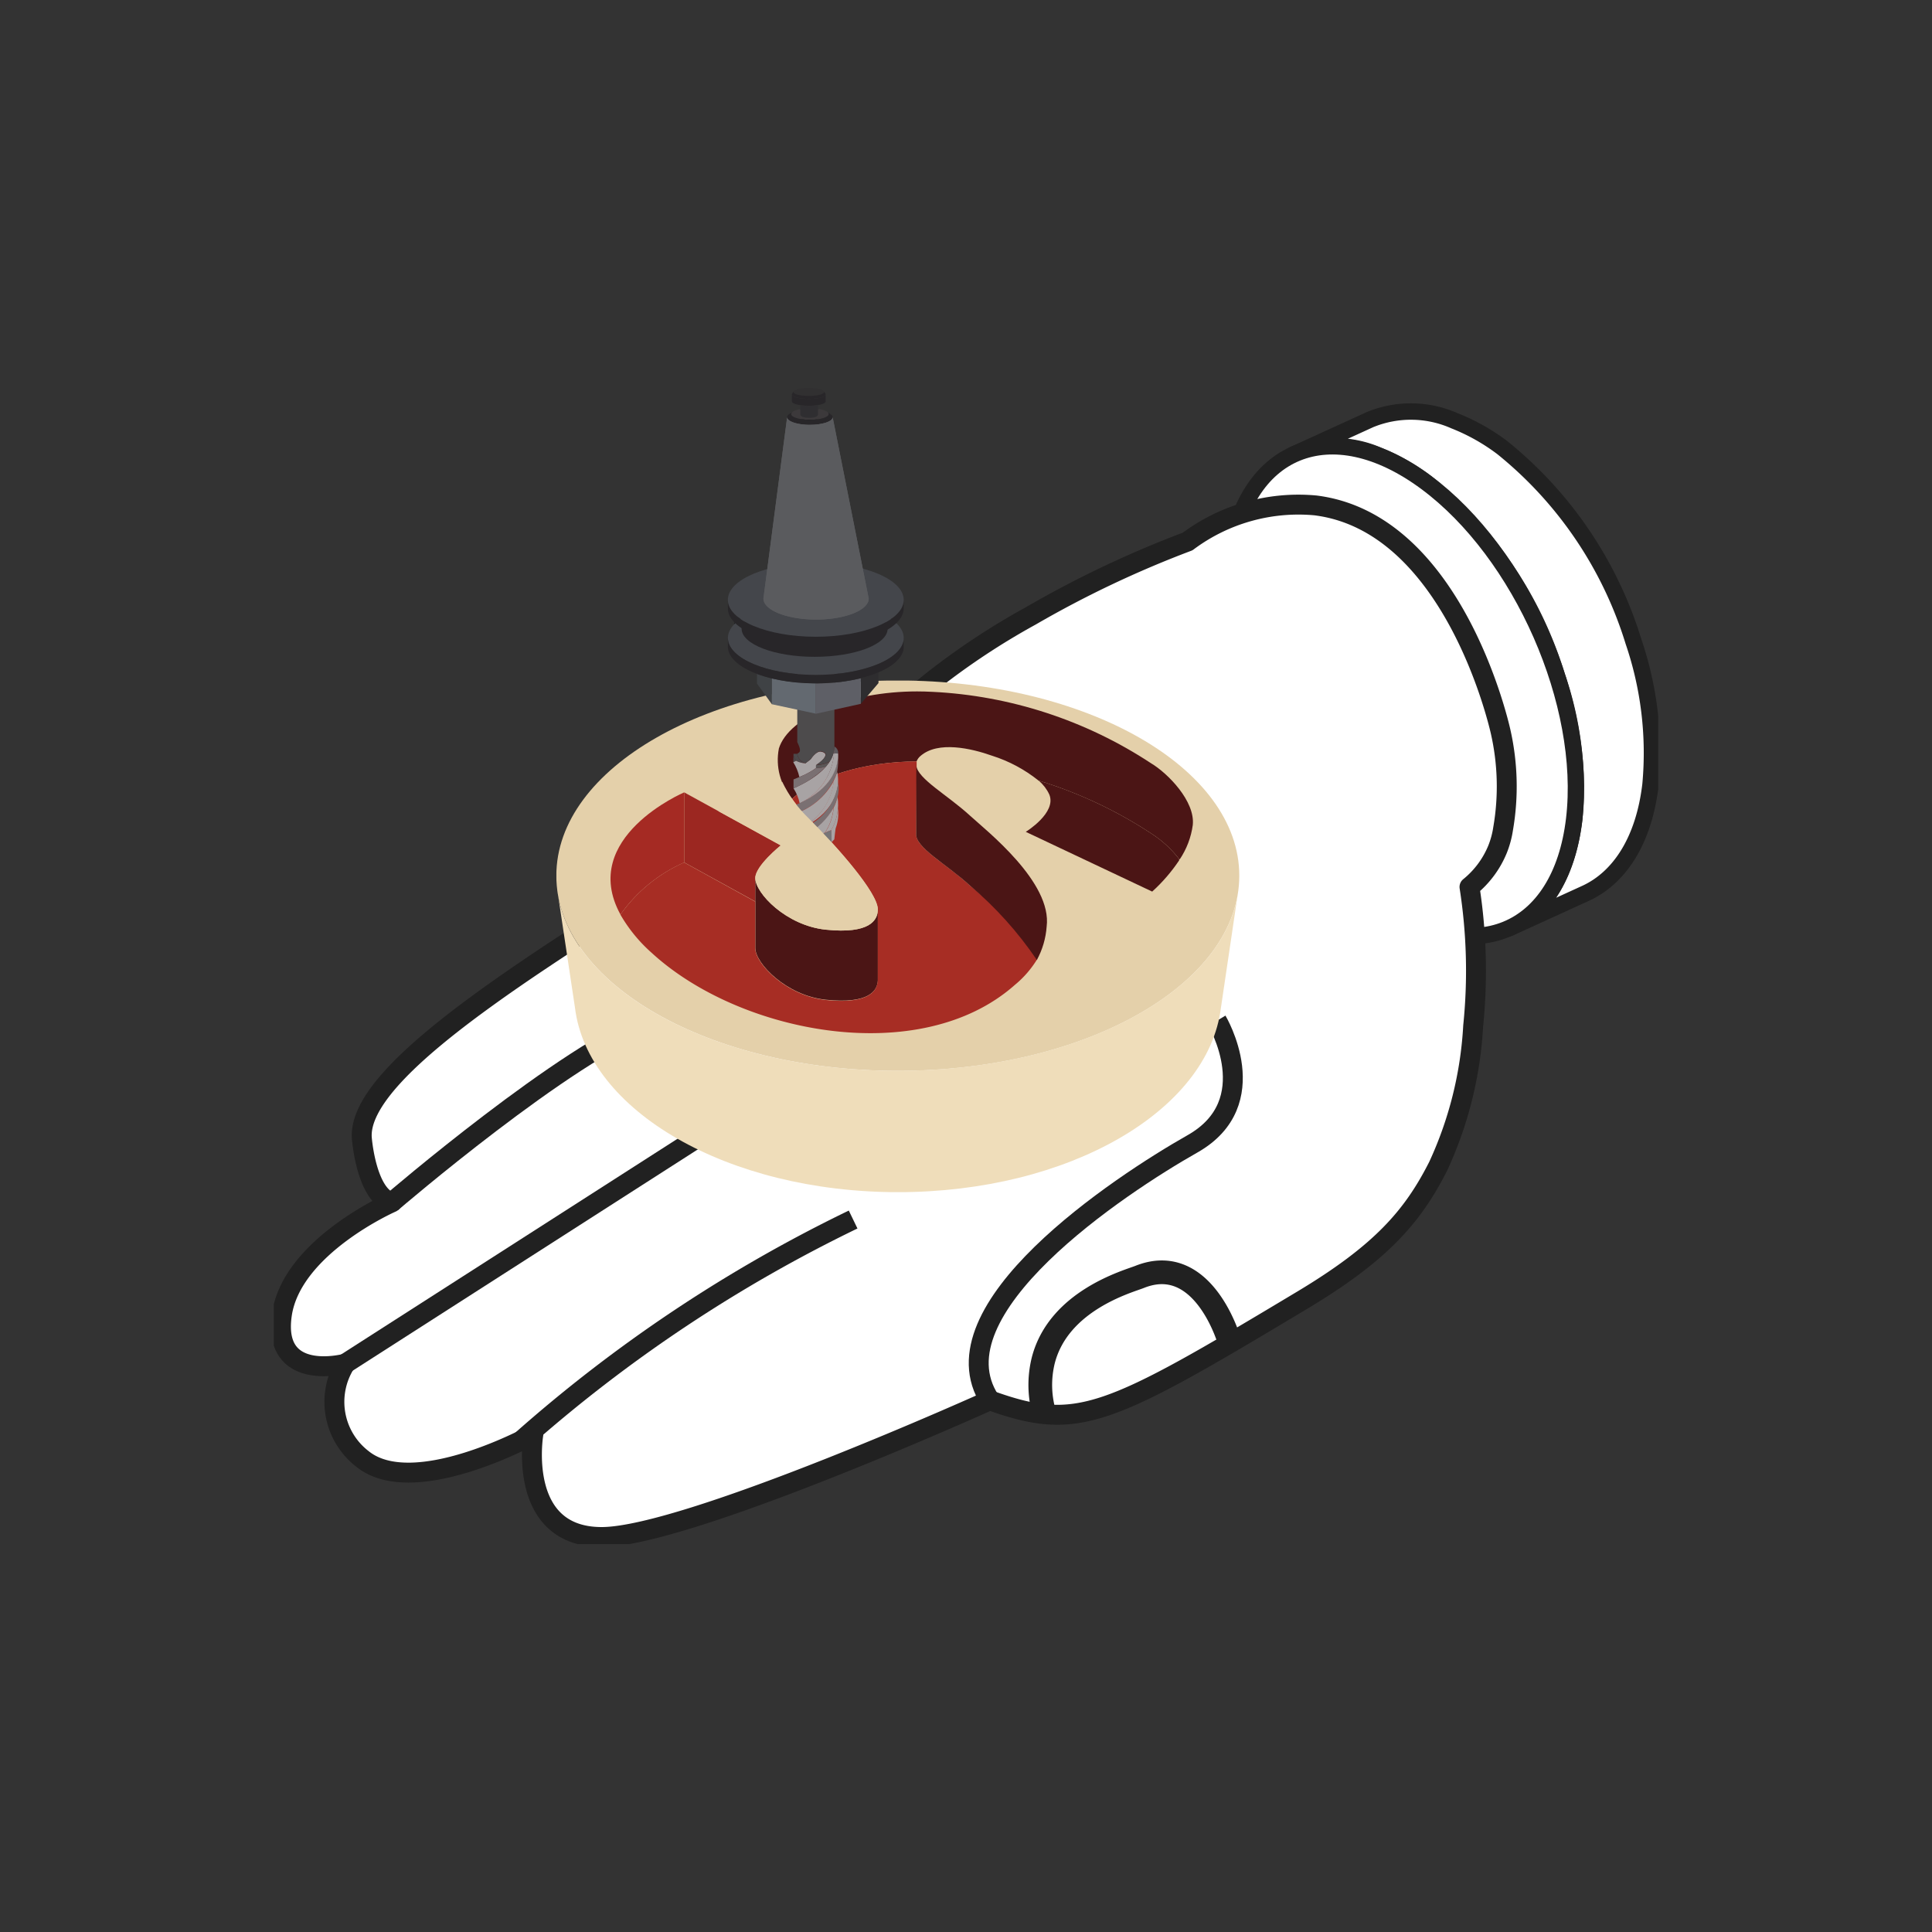 <svg xmlns="http://www.w3.org/2000/svg" xmlns:xlink="http://www.w3.org/1999/xlink" width="97" height="97" viewBox="0 0 97 97"><rect x="0" y="0" width="97" height="97" fill="#333333" stroke="none"/><defs><clipPath id="a"><rect width="69.507" height="58.048" fill="none"></rect></clipPath><clipPath id="b"><path d="M19.7,30.2c0,5.408,7.669,9.8,17.144,9.8s17.145-4.383,17.145-9.8-7.676-9.8-17.145-9.8S19.7,24.792,19.7,30.2" transform="translate(-19.703 -20.406)" fill="none"></path></clipPath><linearGradient id="c" x1="-0.414" y1="2.213" x2="-0.393" y2="2.213" gradientUnits="objectBoundingBox"><stop offset="0" stop-color="#d7c6a2"></stop><stop offset="0.952" stop-color="#e3cfa9"></stop><stop offset="1" stop-color="#e4d0aa"></stop></linearGradient><clipPath id="d"><path d="M36.86,44.065c-8.857,0-16.148-3.835-17.05-8.764l.84,5.589c.635,5.183,7.653,9.267,16.219,9.267S52.439,46.08,53.082,40.9l.835-5.638c-.868,4.942-8.174,8.8-17.058,8.8m-17.1-9.127c.014.122.032.243.054.363Z" transform="translate(-19.756 -34.938)" fill="none"></path></clipPath><linearGradient id="e" x1="-0.416" y1="2.161" x2="-0.395" y2="2.161" gradientUnits="objectBoundingBox"><stop offset="0" stop-color="#efddba"></stop><stop offset="0.047" stop-color="#d0bf97"></stop><stop offset="0.136" stop-color="#9b8b5a"></stop><stop offset="0.202" stop-color="#7a6b35"></stop><stop offset="0.236" stop-color="#6e5f27"></stop><stop offset="0.278" stop-color="#796a34"></stop><stop offset="0.357" stop-color="#988857"></stop><stop offset="0.463" stop-color="#cab990"></stop><stop offset="0.534" stop-color="#efddba"></stop><stop offset="0.582" stop-color="#d0bf97"></stop><stop offset="0.673" stop-color="#9b8b5a"></stop><stop offset="0.74" stop-color="#7a6b35"></stop><stop offset="0.775" stop-color="#6e5f27"></stop><stop offset="0.807" stop-color="#796a34"></stop><stop offset="0.867" stop-color="#988857"></stop><stop offset="0.946" stop-color="#cab990"></stop><stop offset="1" stop-color="#efddba"></stop></linearGradient><clipPath id="f"><path d="M35.192,24.033a3,3,0,0,0,.665,2.518c1.18-1.1,3.612-1.869,6.248-1.874a.665.665,0,0,1,.205-.282c.876-.756,2.535-.38,3.588-.006a7.2,7.2,0,0,1,2.327,1.244,21.956,21.956,0,0,1,5.643,2.646,5.552,5.552,0,0,1,1.424,1.3l.028.012a4.092,4.092,0,0,0,.654-1.722c.126-1.19-1.243-2.593-2.1-3.105A21.923,21.923,0,0,0,42.9,21.181c-.258-.013-.515-.021-.768-.021-3.383,0-6.444,1.254-6.942,2.873" transform="translate(-35.137 -21.16)" fill="none"></path></clipPath><linearGradient id="g" x1="-1.195" y1="5.078" x2="-1.16" y2="5.078" gradientUnits="objectBoundingBox"><stop offset="0" stop-color="#4b1515"></stop><stop offset="0.044" stop-color="#6b181a"></stop><stop offset="0.099" stop-color="#8d1c21"></stop><stop offset="0.159" stop-color="#a91f26"></stop><stop offset="0.223" stop-color="#be212a"></stop><stop offset="0.294" stop-color="#ce232c"></stop><stop offset="0.376" stop-color="#d7242e"></stop><stop offset="0.494" stop-color="#da252f"></stop><stop offset="0.608" stop-color="#d7242e"></stop><stop offset="0.692" stop-color="#cd232c"></stop><stop offset="0.766" stop-color="#bd2129"></stop><stop offset="0.834" stop-color="#a71f25"></stop><stop offset="0.899" stop-color="#8a1c20"></stop><stop offset="0.96" stop-color="#66181a"></stop><stop offset="1" stop-color="#4b1515"></stop></linearGradient><clipPath id="h"><path d="M23.974,34.335h0a7.725,7.725,0,0,1,3.2-2.616V28.2s-5.317,2.261-3.2,6.132" transform="translate(-23.476 -28.203)" fill="none"></path></clipPath><linearGradient id="i" x1="-2.875" y1="6.154" x2="-2.74" y2="6.154" gradientUnits="objectBoundingBox"><stop offset="0" stop-color="#4b1515"></stop><stop offset="1" stop-color="#a52a23"></stop></linearGradient><clipPath id="k"><path d="M33.574,34.173v3.515c0,.763,1.555,2.389,3.539,2.593,2.168.225,2.583-.452,2.613-.958V35.806c-.03.508-.446,1.182-2.613.958C35.132,36.559,33.576,34.936,33.574,34.173Z" transform="translate(-33.574 -34.173)" fill="none"></path></clipPath><linearGradient id="l" x1="-3.93" y1="5.28" x2="-3.812" y2="5.28" gradientUnits="objectBoundingBox"><stop offset="0" stop-color="#4b1515"></stop><stop offset="0.023" stop-color="#551716"></stop><stop offset="0.097" stop-color="#721e1b"></stop><stop offset="0.177" stop-color="#88231e"></stop><stop offset="0.264" stop-color="#982721"></stop><stop offset="0.361" stop-color="#a22922"></stop><stop offset="0.494" stop-color="#a52a23"></stop><stop offset="0.621" stop-color="#a12922"></stop><stop offset="0.723" stop-color="#972620"></stop><stop offset="0.815" stop-color="#87231e"></stop><stop offset="0.903" stop-color="#6f1d1a"></stop><stop offset="0.986" stop-color="#501615"></stop><stop offset="1" stop-color="#4b1515"></stop></linearGradient><clipPath id="n"><path d="M44.787,29.689c-.078.7,1.494,1.519,2.7,2.623a18.345,18.345,0,0,1,3.356,3.732h.005a4.112,4.112,0,0,0,.489-1.667c.287-2.229-3.023-4.819-3.845-5.573-1.144-1.05-2.624-1.844-2.7-2.518Zm0-3.416v-.1a.324.324,0,0,0,0,.1" transform="translate(-44.783 -26.174)" fill="none"></path></clipPath><linearGradient id="o" x1="-4.655" y1="3.972" x2="-4.55" y2="3.972" xlink:href="#l"></linearGradient><clipPath id="p"><path d="M53.09,27.391a2,2,0,0,1,.518.681c.386.92-1.18,1.877-1.18,1.877l6.347,3A8.477,8.477,0,0,0,60.13,31.38v-.062a5.529,5.529,0,0,0-1.422-1.3,21.886,21.886,0,0,0-5.646-2.647Z" transform="translate(-52.428 -27.372)" fill="none"></path></clipPath><linearGradient id="q" x1="-4.902" y1="6.87" x2="-4.808" y2="6.87" xlink:href="#g"></linearGradient><clipPath id="s"><path d="M36.121.8c0,.125.378.223.848.223s.831-.094.848-.214V.463c-.017.119-.39.215-.848.215s-.848-.1-.848-.223Z" transform="translate(-36.121 -0.455)" fill="none"></path></clipPath><linearGradient id="t" x1="-15.345" y1="101.077" x2="-14.92" y2="101.077" gradientUnits="objectBoundingBox"><stop offset="0" stop-color="#282629"></stop><stop offset="0.092" stop-color="#423f44"></stop><stop offset="0.194" stop-color="#58535a"></stop><stop offset="0.291" stop-color="#656068"></stop><stop offset="0.376" stop-color="#6a656d"></stop><stop offset="0.516" stop-color="#656068"></stop><stop offset="0.679" stop-color="#57535a"></stop><stop offset="0.852" stop-color="#413d42"></stop><stop offset="1" stop-color="#282629"></stop></linearGradient><clipPath id="u"><path d="M37.6,1.2a2.8,2.8,0,0,1-.466.035,2.787,2.787,0,0,1-.424-.029v.452c0,.127.2.179.445.179s.445-.052.445-.179V1.2Z" transform="translate(-36.709 -1.198)" fill="none"></path></clipPath><linearGradient id="v" x1="-29.7" y1="89.528" x2="-28.891" y2="89.528" gradientUnits="objectBoundingBox"><stop offset="0" stop-color="#2f2e31"></stop><stop offset="0.007" stop-color="#302f32"></stop><stop offset="0.136" stop-color="#474448"></stop><stop offset="0.257" stop-color="#565156"></stop><stop offset="0.36" stop-color="#5b565b"></stop><stop offset="0.542" stop-color="#555156"></stop><stop offset="0.761" stop-color="#474448"></stop><stop offset="0.997" stop-color="#2f2e31"></stop><stop offset="1" stop-color="#2f2e31"></stop></linearGradient><clipPath id="x"><path d="M35.856,1.8a.175.175,0,0,0-.068.131c0,.211.512.38,1.143.38s1.142-.171,1.142-.38a.189.189,0,0,0-.081-.141L38,1.805l-.179-.129a.134.134,0,0,1,.055.1c0,.158-.423.289-.943.289s-.943-.129-.943-.289a.137.137,0,0,1,.066-.1Zm.213-.143-.009.006.026-.017Zm1.721-.011.036.025a.307.307,0,0,0-.038-.028Z" transform="translate(-35.788 -1.647)" fill="none"></path></clipPath><linearGradient id="y" x1="-11.279" y1="85.086" x2="-10.964" y2="85.086" xlink:href="#t"></linearGradient><clipPath id="z"><path d="M36.134.349a.079.079,0,0,0-.013.031V.4c.022.107.334.194.735.209h.225C37.5.6,37.816.5,37.816.391A.1.1,0,0,0,37.81.365L37.739.242a.048.048,0,0,1,0,.02c0,.111-.343.2-.768.2S36.2.374,36.2.263a.086.086,0,0,1,0-.027Zm.08-.113.014-.018-.014.018m1.525.006a.129.129,0,0,0-.012-.024Z" transform="translate(-36.121 -0.218)" fill="none"></path></clipPath><linearGradient id="aa" x1="-15.345" y1="146.969" x2="-14.92" y2="146.969" gradientUnits="objectBoundingBox"><stop offset="0" stop-color="#282629"></stop><stop offset="0.028" stop-color="#2c2a2d"></stop><stop offset="0.243" stop-color="#4d4a4f"></stop><stop offset="0.36" stop-color="#5a575c"></stop><stop offset="0.534" stop-color="#514e53"></stop><stop offset="0.811" stop-color="#3b383c"></stop><stop offset="1" stop-color="#282629"></stop></linearGradient><clipPath id="ac"><path d="M37.572,25.354c-.223,0-.457.349-.482.389l-.259.2a1.1,1.1,0,0,1-.474-.126l-.138.073a2.33,2.33,0,0,1,.306.742,3.768,3.768,0,0,0,.836-.448v-.149c.525-.347.47-.522.47-.522s.022-.113-.225-.156Z" transform="translate(-36.219 -25.354)" fill="none"></path></clipPath><linearGradient id="ad" x1="-12.324" y1="19.878" x2="-11.981" y2="19.878" gradientUnits="objectBoundingBox"><stop offset="0" stop-color="#635d61"></stop><stop offset="0.411" stop-color="#7c7779"></stop><stop offset="1" stop-color="#a8a3a4"></stop></linearGradient><clipPath id="ae"><path d="M38.284,25.065C38.222,26.2,36.673,26.9,36.235,27.1h0a2.18,2.18,0,0,1,.31.752,3.049,3.049,0,0,0,1.74-2.786v0Z" transform="translate(-36.234 -24.994)" fill="none"></path></clipPath><linearGradient id="af" x1="-7.451" y1="11.485" x2="-7.24" y2="11.485" xlink:href="#ad"></linearGradient><clipPath id="ah"><path d="M37.364,26.477a3.711,3.711,0,0,1-.836.449l-.293.122v.446a4.882,4.882,0,0,0,1.621-1.081l-.008-.005a1.576,1.576,0,0,1-.484.068" transform="translate(-36.235 -26.409)" fill="none"></path></clipPath><linearGradient id="ai" x1="-16.097" y1="35.941" x2="-15.653" y2="35.941" gradientUnits="objectBoundingBox"><stop offset="0" stop-color="#7a7072"></stop><stop offset="0.006" stop-color="#7a7072"></stop><stop offset="0.483" stop-color="#827e80"></stop><stop offset="1" stop-color="#7a7072"></stop></linearGradient><clipPath id="ak"><path d="M36.224,28.132v.4h0a3.345,3.345,0,0,0,2.2-2.117,3.844,3.844,0,0,0,.039-.922c-.009.688-.264,1.815-2.245,2.636" transform="translate(-36.224 -25.496)" fill="none"></path></clipPath><linearGradient id="al" x1="-11.5" y1="13.057" x2="-11.182" y2="13.057" xlink:href="#ai"></linearGradient><clipPath id="am"><path d="M38.391,25.486a3.048,3.048,0,0,1-1.724,2.5c1.6-.758,1.894-1.728,1.929-2.38v-.117l-.2-.008Z" transform="translate(-36.667 -25.484)" fill="none"></path></clipPath><linearGradient id="an" x1="-13.687" y1="15.845" x2="-13.314" y2="15.845" xlink:href="#ad"></linearGradient><clipPath id="ao"><path d="M38.377,27.208a3.059,3.059,0,0,1-1.715,2.433c1.692-.753,2.07-1.941,1.89-2.863a3.318,3.318,0,0,1-.175.43" transform="translate(-36.662 -26.778)" fill="none"></path></clipPath><linearGradient id="ap" x1="-12.752" y1="13.539" x2="-12.404" y2="13.539" xlink:href="#ad"></linearGradient><clipPath id="aq"><path d="M36.234,29.062c.164.264.225.616.379.7a2.992,2.992,0,0,0,1.651-2.385h0a3.44,3.44,0,0,1-2.029,1.687" transform="translate(-36.234 -27.375)" fill="none"></path></clipPath><linearGradient id="ar" x1="-8.182" y1="12.396" x2="-7.951" y2="12.396" xlink:href="#ad"></linearGradient><clipPath id="as"><path d="M38.6,27.468a2.773,2.773,0,0,1-1.935,2.364v.646l.17.031a.634.634,0,0,1,.175-.4,3.117,3.117,0,0,0,1.549-1.837A2.139,2.139,0,0,0,38.6,27.468Z" transform="translate(-36.661 -27.468)" fill="none"></path></clipPath><linearGradient id="at" x1="-13.385" y1="12.584" x2="-13.02" y2="12.584" xlink:href="#ai"></linearGradient><clipPath id="av"><path d="M38.876,30.4l.012.619h0l.136-.144s.055-.555.076-.578a2.039,2.039,0,0,0,.106-.964,2.571,2.571,0,0,1-.331,1.067" transform="translate(-38.876 -29.337)" fill="none"></path></clipPath><linearGradient id="aw" x1="-75.05" y1="21.902" x2="-73.119" y2="21.902" xlink:href="#ad"></linearGradient><clipPath id="ax"><path d="M39.05,28.564h0a2.483,2.483,0,0,1-.185.492,2.63,2.63,0,0,1-.433,1.253h0c.108-.045.215-.1.318-.134a2.6,2.6,0,0,0,.311-1.661.157.157,0,0,1-.013.051" transform="translate(-38.432 -28.513)" fill="none"></path></clipPath><linearGradient id="ay" x1="-38.703" y1="20.905" x2="-37.696" y2="20.905" xlink:href="#ad"></linearGradient><clipPath id="az"><path d="M37.071,30.617v-.005a.629.629,0,0,0-.175.4h0c.251-.112.688-.312,1.1-.492a2.642,2.642,0,0,0,.434-1.255,3.4,3.4,0,0,1-1.364,1.347" transform="translate(-36.896 -29.27)" fill="none"></path></clipPath><linearGradient id="ba" x1="-11.266" y1="16.036" x2="-10.956" y2="16.036" xlink:href="#ad"></linearGradient><clipPath id="bb"><path d="M38.36,18.137c0,.313-.421.565-.933.565v.005c-.515,0-.93-.254-.93-.57v4.72c.295.59.014.529,0,.59a.563.563,0,0,0,.416.471l.259-.2s.274-.433.522-.394.224.157.224.157.053.175-.471.522a1.589,1.589,0,0,0,.677-.164,1.435,1.435,0,0,0,.239-.7Z" transform="translate(-36.495 -18.137)" fill="none"></path></clipPath><linearGradient id="bc" x1="-14.091" y1="7.664" x2="-13.705" y2="7.664" gradientUnits="objectBoundingBox"><stop offset="0" stop-color="#4f5f65"></stop><stop offset="0" stop-color="#4d5154"></stop><stop offset="0" stop-color="#4d4b4c"></stop><stop offset="0.124" stop-color="#545153"></stop><stop offset="0.308" stop-color="#686466"></stop><stop offset="0.433" stop-color="#7a7477"></stop><stop offset="0.619" stop-color="#6f6a6c"></stop><stop offset="0.943" stop-color="#525051"></stop><stop offset="1" stop-color="#4d4b4c"></stop></linearGradient><clipPath id="be"><path d="M35.967,14.842c-1.844.06-3.3.646-3.35,1.365v.037c0,.778,1.642,1.411,3.666,1.411s3.665-.624,3.665-1.411c0-.745-1.473-1.341-3.347-1.4Z" transform="translate(-32.617 -14.842)" fill="none"></path></clipPath><linearGradient id="bf" x1="-3.204" y1="16.836" x2="-3.106" y2="16.836" gradientUnits="objectBoundingBox"><stop offset="0" stop-color="#282629"></stop><stop offset="0.047" stop-color="#323033"></stop><stop offset="0.164" stop-color="#48454a"></stop><stop offset="0.276" stop-color="#555257"></stop><stop offset="0.376" stop-color="#5a575c"></stop><stop offset="0.542" stop-color="#555257"></stop><stop offset="0.731" stop-color="#474549"></stop><stop offset="0.931" stop-color="#312f32"></stop><stop offset="1" stop-color="#282629"></stop></linearGradient><clipPath id="bg"><path d="M36.072,16.626c-2.438,0-4.413-.83-4.413-1.854v.43c0,1,1.887,1.815,4.247,1.851h.333c2.36-.037,4.247-.851,4.247-1.851v-.43c0,1.023-1.975,1.854-4.414,1.854" transform="translate(-31.659 -14.772)" fill="none"></path></clipPath><linearGradient id="bh" x1="-2.583" y1="20.781" x2="-2.501" y2="20.781" xlink:href="#t"></linearGradient><clipPath id="bj"><path d="M36.47,2.426h0c-.078,0-.154,0-.228-.006-.521-.035-.913-.19-.913-.375q-.6,4.552-1.191,9.105c0,.509.909.934,2.116,1.031.138.011.282.018.428.021h.209c1.409-.024,2.534-.486,2.534-1.052L37.613,2.044c0,.212-.512.382-1.144.382" transform="translate(-34.136 -2.044)" fill="none"></path></clipPath><clipPath id="bk"><path d="M36.072,19.287c-2.438,0-4.413-.83-4.413-1.854v.429c0,1.007,1.913,1.826,4.3,1.852h.235c2.382-.027,4.3-.845,4.3-1.852v-.429c0,1.023-1.975,1.854-4.414,1.854" transform="translate(-31.659 -17.433)" fill="none"></path></clipPath><linearGradient id="bl" x1="-2.583" y1="19.942" x2="-2.501" y2="19.942" xlink:href="#t"></linearGradient><clipPath id="bm"><path d="M30.986,28.934l3.137,1.723s-1.278,1.024-1.278,1.639c0,.762,1.555,2.388,3.54,2.592,2.261.233,2.615-.511,2.615-1.024,0-.822-2.029-3.133-3.476-4.572A6.324,6.324,0,0,1,34.2,27.465Z" transform="translate(-30.986 -27.465)" fill="none"></path></clipPath><linearGradient id="bn" x1="-2.785" y1="4.998" x2="-2.695" y2="4.998" xlink:href="#c"></linearGradient></defs><g transform="translate(-1568 -1156)"><rect width="97" height="97" rx="15" transform="translate(1568 1156)" fill="none"></rect><g transform="translate(1581.746 1175.476)"><g transform="translate(0 0)"><g clip-path="url(#a)"><path d="M89.025,20.379c-.327,2.8-1.551,4.674-3.259,5.457l-3.827,1.748c1.707-.783,2.92-2.654,3.258-5.469a17.11,17.11,0,0,0-.866-7.176,20.033,20.033,0,0,0-6.567-9.727,10.271,10.271,0,0,0-2.411-1.367A5.4,5.4,0,0,0,71.116,3.8l3.827-1.748a5.4,5.4,0,0,1,4.239.058,10.18,10.18,0,0,1,2.41,1.355,20.049,20.049,0,0,1,6.578,9.727,17.342,17.342,0,0,1,.855,7.188" transform="translate(-19.904 -0.461)" fill="#fff"></path><path d="M89.025,20.379c-.327,2.8-1.551,4.674-3.259,5.457l-3.827,1.748c1.707-.783,2.92-2.654,3.258-5.469a17.11,17.11,0,0,0-.866-7.176,20.033,20.033,0,0,0-6.567-9.727,10.271,10.271,0,0,0-2.411-1.367A5.4,5.4,0,0,0,71.116,3.8l3.827-1.748a5.4,5.4,0,0,1,4.239.058,10.18,10.18,0,0,1,2.41,1.355,20.049,20.049,0,0,1,6.578,9.727A17.342,17.342,0,0,1,89.025,20.379Z" transform="translate(-19.904 -0.461)" fill="none" stroke="#212121" stroke-linejoin="round" stroke-width="0.824"></path><path d="M66.553,9.939c-.684,5.789,2.642,13.36,7.43,16.91s9.224,1.735,9.908-4.054-2.642-13.36-7.43-16.91S67.237,4.15,66.553,9.939" transform="translate(-18.602 -1.139)" fill="#fff"></path><path d="M66.553,9.939c-.684,5.789,2.642,13.36,7.43,16.91s9.224,1.735,9.908-4.054-2.642-13.36-7.43-16.91S67.237,4.15,66.553,9.939Z" transform="translate(-18.602 -1.139)" fill="none" stroke="#212121" stroke-linejoin="round" stroke-width="0.824"></path><path d="M61.861,24.4a4.6,4.6,0,0,1-.279,1.033,4.747,4.747,0,0,1-1.409,1.893,27.3,27.3,0,0,1,.184,6.987A19.231,19.231,0,0,1,58.6,41.35c-1.285,2.539-2.883,4.359-6.818,6.72C41.975,53.954,40.5,54.689,36.091,53.1c0,0-15.2,6.864-19.489,6.864s-3.432-5.148-3.432-5.148-6.006,3.31-8.58,1.226a3.618,3.618,0,0,1-.858-4.781S.054,52.238.545,48.805s5.516-5.639,5.516-5.639C4.87,42.827,4.6,40.35,4.566,40c-.4-3.681,10.244-9.818,19.88-15.952a37.737,37.737,0,0,0,3.83-2.685c1.955-1.582,3.042-2.87,4.955-4.4a36.265,36.265,0,0,1,4.915-3.246,52.839,52.839,0,0,1,7.875-3.735A9.284,9.284,0,0,1,52.439,8.17c6.838.854,9.16,10.775,9.285,11.307a12.449,12.449,0,0,1,.138,4.918" transform="translate(-0.14 -2.271)" fill="#fff"></path><path d="M61.861,24.4a4.6,4.6,0,0,1-.279,1.033,4.747,4.747,0,0,1-1.409,1.893,27.3,27.3,0,0,1,.184,6.987A19.231,19.231,0,0,1,58.6,41.35c-1.285,2.539-2.883,4.359-6.818,6.72C41.975,53.954,40.5,54.689,36.091,53.1c0,0-15.2,6.864-19.489,6.864s-3.432-5.148-3.432-5.148-6.006,3.31-8.58,1.226a3.618,3.618,0,0,1-.858-4.781S.054,52.238.545,48.805s5.516-5.639,5.516-5.639C4.87,42.827,4.6,40.35,4.566,40c-.4-3.681,10.244-9.818,19.88-15.952a37.737,37.737,0,0,0,3.83-2.685c1.955-1.582,3.042-2.87,4.955-4.4a36.265,36.265,0,0,1,4.915-3.246,52.839,52.839,0,0,1,7.875-3.735A9.284,9.284,0,0,1,52.439,8.17c6.838.854,9.16,10.775,9.285,11.307A12.449,12.449,0,0,1,61.861,24.4Z" transform="translate(-0.14 -2.271)" fill="none" stroke="#212121" stroke-linejoin="round" stroke-width="1"></path><path d="M61.106,44.119s2.451,4.1-1.226,6.182S46.765,58.637,49.707,63.172" transform="translate(-13.755 -12.348)" fill="none" stroke="#212121" stroke-linejoin="round" stroke-width="1"></path><path d="M17.285,69.065a73.053,73.053,0,0,1,16.64-11.084" transform="translate(-4.838 -16.228)" fill="none" stroke="#212121" stroke-linejoin="round" stroke-width="1"></path><line y1="13.36" x2="20.837" transform="translate(3.592 35.625)" fill="none" stroke="#212121" stroke-linejoin="round" stroke-width="1"></line><path d="M8.222,53.244s8.825-7.585,13.116-9.125" transform="translate(-2.301 -12.348)" fill="none" stroke="#212121" stroke-linejoin="round" stroke-width="1"></path><path d="M62.929,65.106s-1.287-4.5-4.5-3.217c-.568.227-4.054,1.172-4.837,4.182a5.14,5.14,0,0,0,.061,2.708" transform="translate(-14.956 -17.256)" fill="none" stroke="#212121" stroke-linejoin="round" stroke-width="1.19"></path></g></g><g transform="translate(14.189 14.695)"><g clip-path="url(#b)"><rect width="34.289" height="19.592" transform="translate(0 0)" fill="url(#c)"></rect></g></g><g transform="translate(14.227 25.16)"><g clip-path="url(#d)"><rect width="34.162" height="15.218" transform="translate(0 0)" fill="url(#e)"></rect></g></g><g transform="translate(25.303 15.238)"><g clip-path="url(#f)"><rect width="21.082" height="8.431" transform="translate(-0.119 0)" fill="url(#g)"></rect></g></g><g transform="translate(16.906 20.31)"><g clip-path="url(#h)"><rect width="5.317" height="6.132" transform="translate(-1.619 0)" fill="url(#i)"></rect></g></g><g transform="translate(0 0)"><g clip-path="url(#a)"><path d="M32.185,33.679V32.5c0-.612,1.278-1.638,1.278-1.638L28.615,28.2v3.516Z" transform="translate(-8.009 -7.893)" fill="#9c2721"></path></g></g><g transform="translate(24.177 24.609)"><g clip-path="url(#k)"><rect width="6.153" height="6.333" transform="translate(0 0)" fill="url(#l)"></rect></g></g><g transform="translate(0 0)"><g clip-path="url(#a)"><path d="M32.793,27.919c1.18-1.105,3.613-1.869,6.249-1.875l-.022,3.61c-.079.7,1.5,1.518,2.7,2.623A15.9,15.9,0,0,1,45.1,35.96a5.122,5.122,0,0,1-1.126,1.3c-4.748,4.214-13.813,2.458-18.233-1.605a7.688,7.688,0,0,1-1.573-1.921,7.742,7.742,0,0,1,3.2-2.62l3.568,1.967v2.338c0,.763,1.555,2.389,3.54,2.6,2.262.23,2.613-.515,2.613-1.025V33.47c0-.827-2.028-3.134-3.474-4.573a7.015,7.015,0,0,1-.828-.978" transform="translate(-6.765 -7.289)" fill="#a72d24"></path></g></g><g transform="translate(32.249 18.848)"><g clip-path="url(#n)"><rect width="6.912" height="9.87" transform="translate(-0.074 0)" fill="url(#o)"></rect></g></g><g transform="translate(37.755 19.711)"><g clip-path="url(#p)"><rect width="7.702" height="5.58" transform="translate(0 0)" fill="url(#q)"></rect></g></g><g transform="translate(0 0)"><g clip-path="url(#a)"><path d="M37.778.2c0,.112-.343.2-.768.2s-.768-.09-.768-.2.344-.2.768-.2.768.09.768.2" transform="translate(-10.144 0)" fill="#313031"></path><path d="M37.184,1.647c.233,0,.423.054.423.12s-.189.12-.423.12-.423-.053-.423-.12S36.95,1.647,37.184,1.647Z" transform="translate(-10.289 -0.461)" fill="none" stroke="#101314" stroke-width="0.399"></path><path d="M37.957,1.71c0,.159-.423.288-.943.288s-.943-.127-.943-.288.422-.288.943-.288.943.129.943.288" transform="translate(-10.096 -0.398)" fill="#3c393b"></path></g></g><g transform="translate(26.012 0.328)"><g clip-path="url(#s)"><rect width="1.695" height="0.571" transform="translate(0 0)" fill="url(#t)"></rect></g></g><g transform="translate(26.435 0.863)"><g clip-path="url(#u)"><rect width="0.89" height="0.639" transform="translate(0 0)" fill="url(#v)"></rect></g></g><g transform="translate(0 0)"><g clip-path="url(#a)"><path d="M40.931,20.124a5.881,5.881,0,0,0,.885-.3v.546l-.885,1.035Z" transform="translate(-11.456 -5.55)" fill="#2e2d2f"></path><path d="M33.686,19.94a5.975,5.975,0,0,0,.755.23v1.3l-.753-1.046v-.482Z" transform="translate(-9.428 -5.581)" fill="#3f4245"></path></g></g><g transform="translate(25.772 1.186)"><g clip-path="url(#x)"><rect width="2.285" height="0.668" transform="translate(0 0)" fill="url(#y)"></rect></g></g><g transform="translate(26.012 0.157)"><g clip-path="url(#z)"><rect width="1.695" height="0.394" transform="translate(0 0)" fill="url(#aa)"></rect></g></g><g transform="translate(0 0)"><g clip-path="url(#a)"><path d="M38.36,17.916c0,.315-.418.57-.933.57s-.932-.256-.932-.57.418-.571.932-.571.933.256.933.571" transform="translate(-10.214 -4.854)" fill="#101314"></path><path d="M38.36,17.916c0,.315-.418.57-.933.57s-.932-.256-.932-.57.418-.571.932-.571S38.36,17.6,38.36,17.916Z" transform="translate(-10.214 -4.854)" fill="none" stroke="#fff" stroke-width="1.6"></path><path d="M36.36,25.859a.638.638,0,0,1-.126-.345h.189a.563.563,0,0,0,.416.471,1.087,1.087,0,0,1-.475-.126" transform="translate(-10.141 -7.141)" fill="#4c494b"></path><path d="M36.231,25.515l-.009.419.138-.074a.626.626,0,0,1-.129-.345" transform="translate(-10.138 -7.141)" fill="#4c484a"></path></g></g><g transform="translate(26.082 18.258)"><g clip-path="url(#ac)"><rect width="2.099" height="2.021" transform="translate(-0.612 0.459) rotate(-36.87)" fill="url(#ad)"></rect></g></g><g transform="translate(26.093 17.999)"><g clip-path="url(#ae)"><rect width="3.411" height="3.516" transform="translate(-1.403 1.163) rotate(-39.644)" fill="url(#af)"></rect></g></g><g transform="translate(0 0)"><g clip-path="url(#a)"><path d="M38.3,26.309a1.938,1.938,0,0,0,.183-.242,1.593,1.593,0,0,1-.678.165c0,.067-.005.149-.005.149a1.609,1.609,0,0,0,.5-.073" transform="translate(-10.58 -7.296)" fill="#5a5757"></path></g></g><g transform="translate(26.094 19.018)"><g clip-path="url(#ah)"><rect width="1.621" height="1.086" transform="translate(0 0)" fill="url(#ai)"></rect></g></g><g transform="translate(0 0)"><g clip-path="url(#a)"><path d="M39.076,25a.361.361,0,0,1,.189.359l-.21-.008c.008-.111.016-.227.018-.351" transform="translate(-10.93 -6.995)" fill="#5f5a5e"></path></g></g><g transform="translate(26.086 18.36)"><g clip-path="url(#ak)"><rect width="2.268" height="3.04" transform="translate(0 0)" fill="url(#al)"></rect></g></g><g transform="translate(26.405 18.352)"><g clip-path="url(#am)"><rect width="1.929" height="2.505" transform="translate(0 0)" fill="url(#an)"></rect></g></g><g transform="translate(26.401 19.283)"><g clip-path="url(#ao)"><rect width="2.07" height="2.863" transform="translate(0 0)" fill="url(#ap)"></rect></g></g><g transform="translate(26.093 19.713)"><g clip-path="url(#aq)"><rect width="3.122" height="3.122" transform="translate(-1.193 1.193) rotate(-45.009)" fill="url(#ar)"></rect></g></g><g transform="translate(26.4 19.78)"><g clip-path="url(#as)"><rect width="1.972" height="3.041" transform="translate(0 0)" fill="url(#at)"></rect></g></g><g transform="translate(0 0)"><g clip-path="url(#a)"><path d="M38.092,31.061l.578.376-.014-.621c-.181.076-.374.16-.563.245" transform="translate(-10.661 -8.624)" fill="#777577"></path></g></g><g transform="translate(27.995 21.126)"><g clip-path="url(#av)"><rect width="0.373" height="1.686" transform="translate(0 0)" fill="url(#aw)"></rect></g></g><g transform="translate(27.676 20.533)"><g clip-path="url(#ax)"><rect width="0.715" height="1.795" transform="translate(0 0)" fill="url(#ay)"></rect></g></g><g transform="translate(26.57 21.078)"><g clip-path="url(#az)"><rect width="2.323" height="2.324" transform="matrix(0.707, -0.707, 0.707, 0.707, -0.874, 0.873)" fill="url(#ba)"></rect></g></g><g transform="translate(26.281 13.061)"><g clip-path="url(#bb)"><rect width="1.865" height="5.87" transform="translate(0 0)" fill="url(#bc)"></rect></g></g><g transform="translate(0 0)"><g clip-path="url(#a)"><path d="M38.241,17.739c0,.251-.329.454-.735.454s-.735-.2-.735-.454.328-.454.735-.454.735.2.735.454" transform="translate(-10.291 -4.838)" fill="#101314"></path><path d="M38.241,17.739c0,.251-.329.454-.735.454s-.735-.2-.735-.454.328-.454.735-.454S38.241,17.489,38.241,17.739Z" transform="translate(-10.291 -4.838)" fill="none" stroke="#fff" stroke-width="1.6"></path><path d="M39.947,15.8c0,.778-1.643,1.409-3.666,1.409s-3.667-.631-3.667-1.409,1.643-1.408,3.667-1.408S39.947,15.021,39.947,15.8Zm-.952-1.518c0,.58-1.18,1.052-2.644,1.052s-2.642-.472-2.642-1.052,1.183-1.053,2.642-1.053S38.995,13.7,38.995,14.279Z" transform="translate(-9.128 -3.702)" fill="none" stroke="#101314" stroke-width="0.797"></path><path d="M40.488,16.714c0,1.023-1.975,1.854-4.414,1.854s-4.413-.83-4.413-1.854,1.977-1.854,4.413-1.854,4.414.83,4.414,1.854" transform="translate(-8.861 -4.159)" fill="#44464b"></path></g></g><g transform="translate(23.488 10.688)"><g clip-path="url(#be)"><rect width="7.331" height="2.813" transform="translate(0 0)" fill="url(#bf)"></rect></g></g><g transform="translate(22.798 10.638)"><g clip-path="url(#bg)"><rect width="8.827" height="2.281" transform="translate(0 0)" fill="url(#bh)"></rect></g></g><g transform="translate(0 0)"><g clip-path="url(#a)"><path d="M34.73,20.251a9.448,9.448,0,0,0,2.2.246v1.525l-2.2-.472Z" transform="translate(-9.72 -5.668)" fill="#636970"></path><path d="M40.052,20.237v1.288l-2.262.5V20.5a9.381,9.381,0,0,0,2.262-.261" transform="translate(-10.577 -5.664)" fill="#5e5f66"></path><path d="M40.487,14.054c0,1.023-1.975,1.854-4.414,1.854s-4.414-.831-4.414-1.854S33.637,12.2,36.073,12.2s4.414.829,4.414,1.854" transform="translate(-8.861 -3.414)" fill="#44464b"></path><path d="M36.468,2.426c-.078,0-.154,0-.228-.007-.522-.034-.913-.189-.913-.374q-.6,4.552-1.191,9.105c0,.509.909.934,2.115,1.031.139.011.282.018.428.021h.209c1.41-.024,2.535-.486,2.535-1.052l-1.81-9.105c0,.212-.512.382-1.144.382Z" transform="translate(-9.554 -0.572)" fill="#5a5b5e"></path></g></g><g transform="translate(24.582 1.472)"><g clip-path="url(#bj)"><rect width="5.286" height="10.158" transform="translate(0 0)" fill="#5a5b5e"></rect></g></g><g transform="translate(22.798 12.554)"><g clip-path="url(#bk)"><rect width="8.827" height="2.281" transform="translate(0 0)" fill="url(#bl)"></rect></g></g><g transform="translate(22.314 19.778)"><g clip-path="url(#bm)"><rect width="8.014" height="7.656" transform="translate(0 0)" fill="url(#bn)"></rect></g></g></g></g></svg>